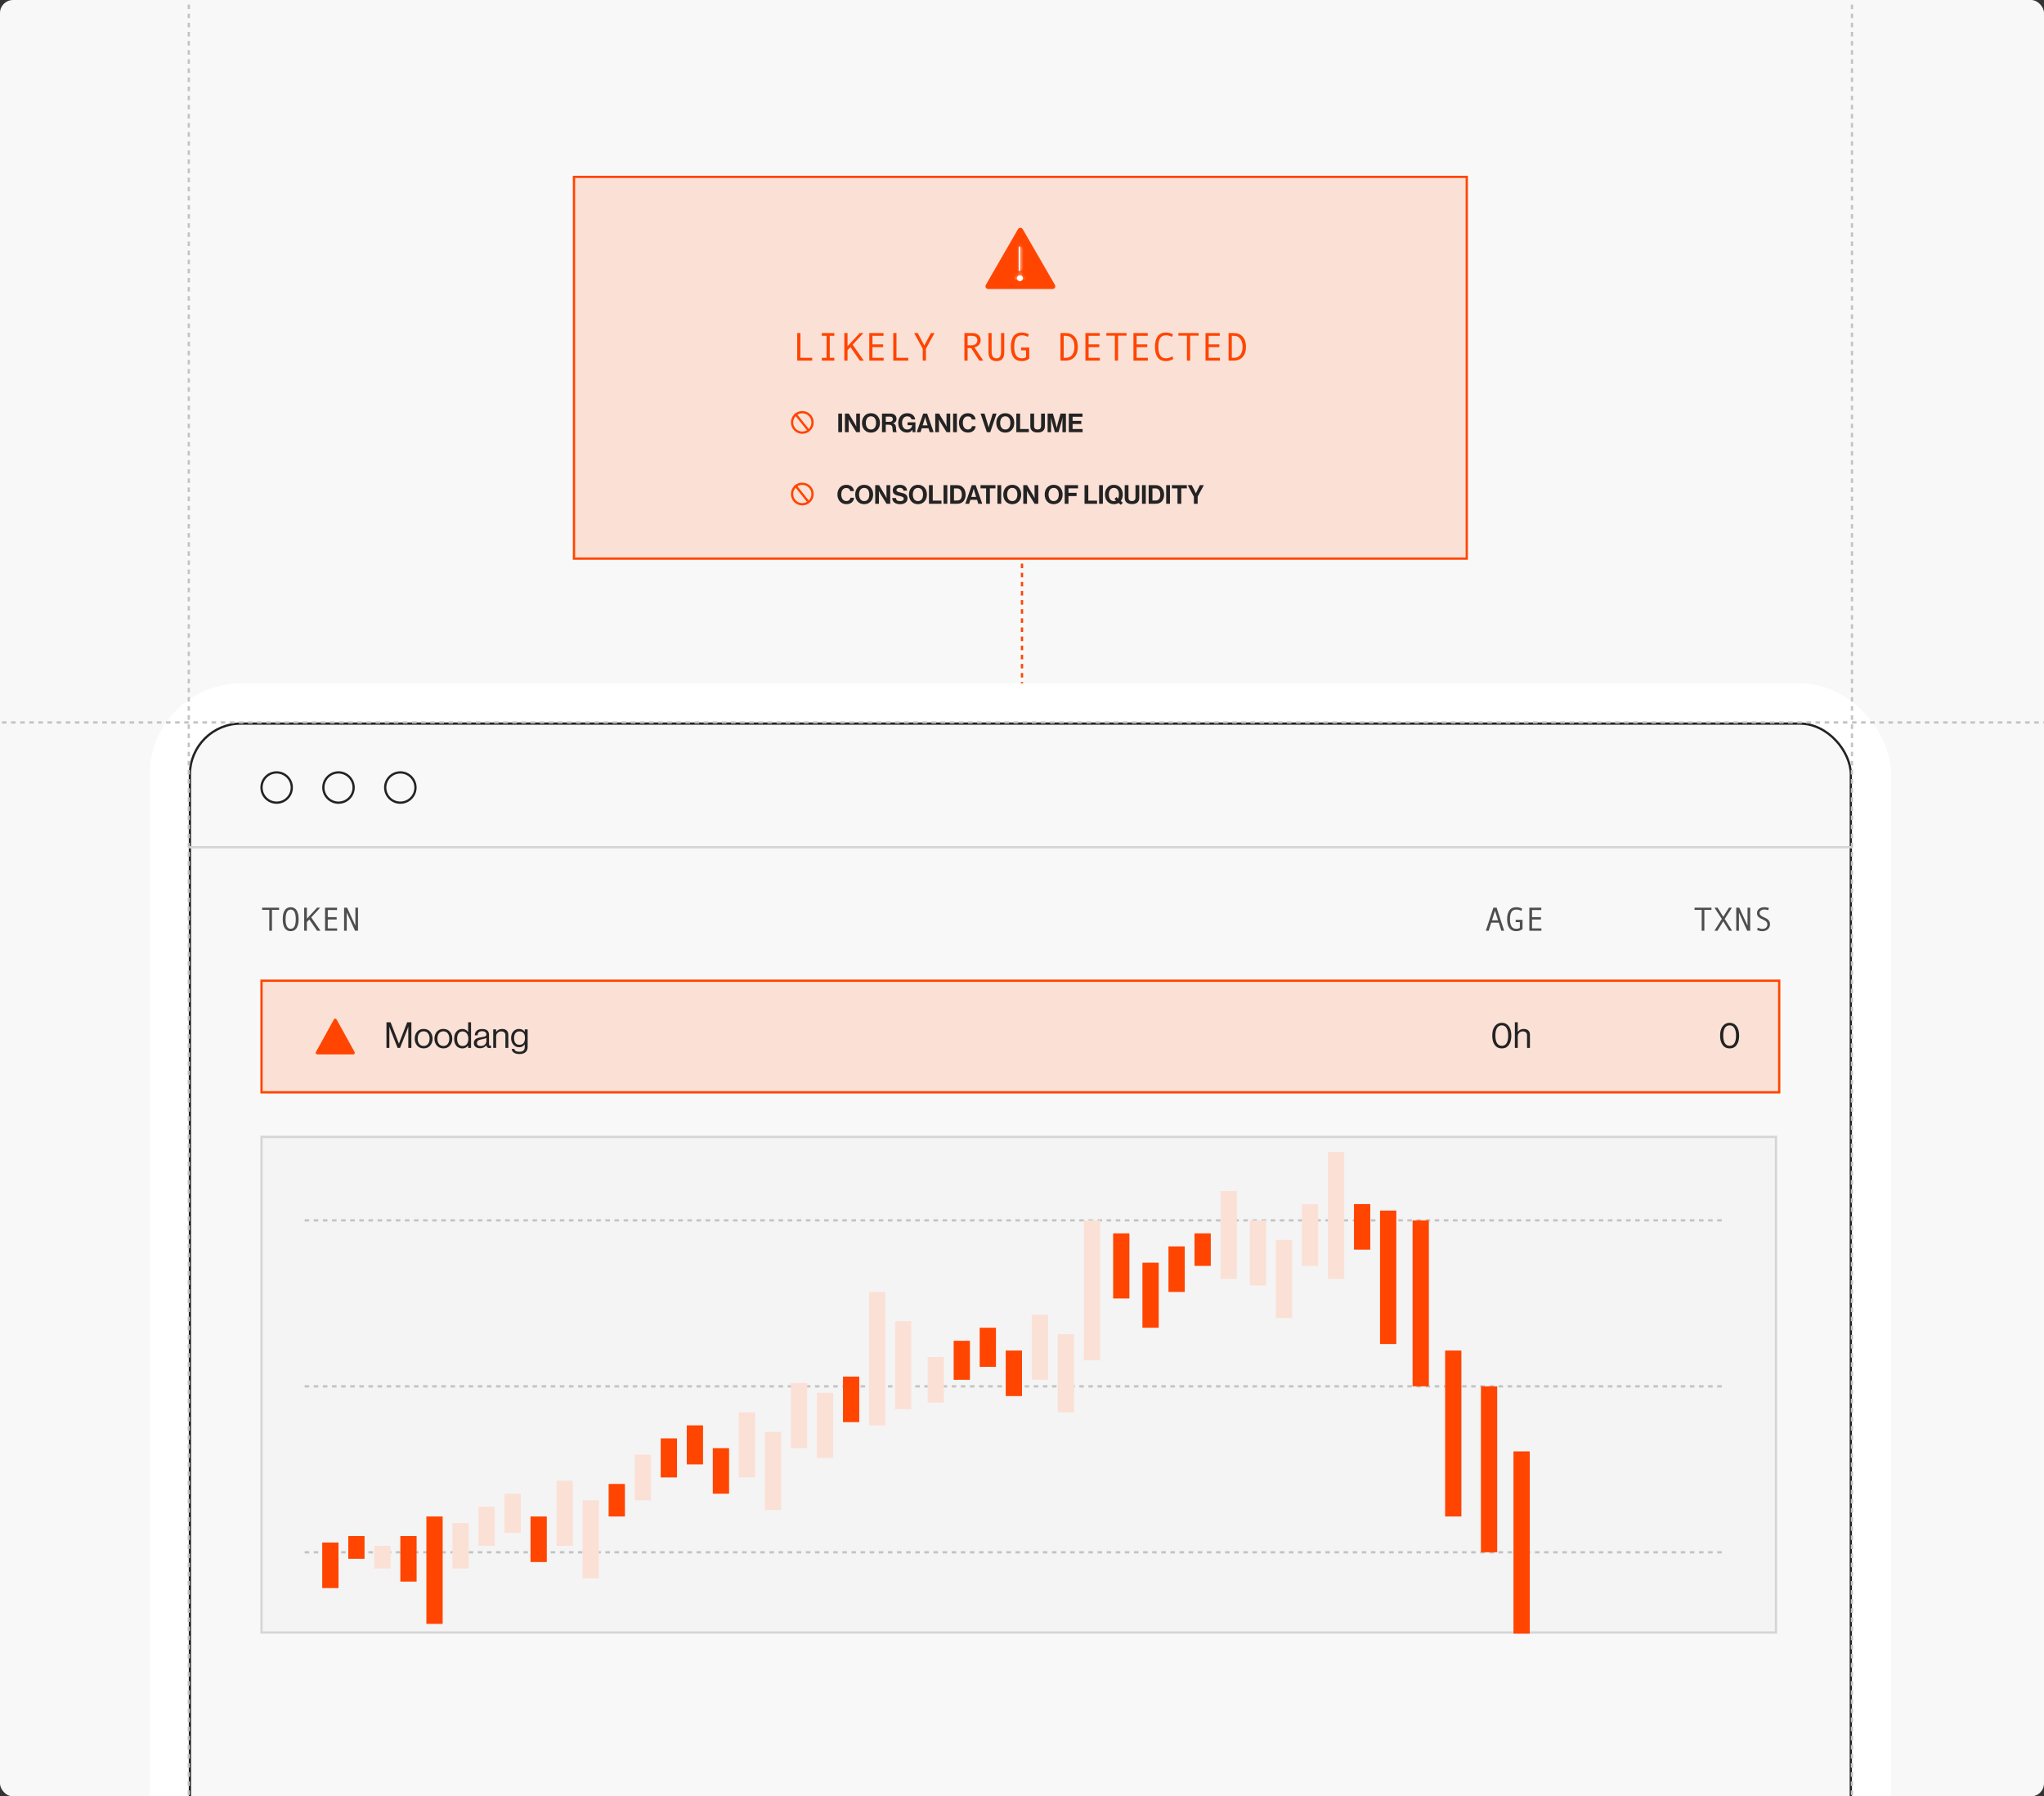<svg width="628" height="552" viewBox="0 0 628 552" fill="none" xmlns="http://www.w3.org/2000/svg">
<rect x="0" y="0" width="628" height="552" fill="#333333" stroke="none"/>
<g clip-path="url(#clip0_1266_16910)">
<rect width="628" height="552" rx="4" fill="#F8F8F8"/>
<path d="M314 120L314 668" stroke="#FF4500" stroke-width="0.7" stroke-miterlimit="10" stroke-dasharray="1.4 1.4"/>
<rect x="52" y="216" width="523" height="404" rx="22" stroke="white" stroke-width="12"/>
<rect x="58.35" y="222.35" width="510.3" height="360.3" rx="15.65" fill="#F8F8F8" stroke="#232323" stroke-width="0.7"/>
<line x1="569" y1="260.35" x2="58" y2="260.35" stroke="#D5D5D5" stroke-width="0.7"/>
<circle cx="85" cy="242" r="4.65" stroke="#232323" stroke-width="0.7"/>
<circle cx="104" cy="242" r="4.65" stroke="#232323" stroke-width="0.7"/>
<circle cx="123" cy="242" r="4.65" stroke="#232323" stroke-width="0.7"/>
<path d="M569 -7L569 583" stroke="#C3C3C3" stroke-width="0.7" stroke-miterlimit="10" stroke-dasharray="1.4 1.4"/>
<path d="M58 -7L58 583" stroke="#C3C3C3" stroke-width="0.7" stroke-miterlimit="10" stroke-dasharray="1.4 1.4"/>
<path d="M632 222L-4 222" stroke="#C3C3C3" stroke-width="0.7" stroke-miterlimit="10" stroke-dasharray="1.4 1.4"/>
<path d="M85.743 279.579H83.557V286H82.738V279.579H80.542V278.911H85.743V279.579ZM89.305 278.775C90.099 278.775 90.703 279.09 91.119 279.719C91.537 280.346 91.747 281.259 91.747 282.458C91.747 283.65 91.539 284.561 91.124 285.191C90.708 285.821 90.102 286.136 89.305 286.136C88.514 286.136 87.91 285.822 87.491 285.196C87.076 284.566 86.868 283.654 86.868 282.458C86.868 281.262 87.076 280.349 87.491 279.719C87.906 279.09 88.511 278.775 89.305 278.775ZM89.305 285.412C90.35 285.412 90.873 284.427 90.873 282.458C90.873 280.485 90.35 279.498 89.305 279.498C88.796 279.498 88.407 279.755 88.139 280.267C87.875 280.776 87.742 281.506 87.742 282.458C87.742 283.419 87.875 284.153 88.139 284.658C88.404 285.161 88.792 285.412 89.305 285.412ZM98.469 286H97.429L95.033 282.523L94.284 283.337V286H93.46V278.911H94.284V282.307L97.429 278.911H98.379L95.611 281.905L98.469 286ZM103.579 286H99.876V278.911H103.549V279.629H100.7V281.825H103.439V282.543H100.7V285.282H103.579V286ZM109.995 286H109.081L106.539 280.403V286H105.715V278.911H106.634L109.187 284.458V278.911H109.995V286Z" fill="#232323" fill-opacity="0.8"/>
<path d="M462.139 286H461.274L460.491 283.518H458.164L457.37 286H456.516L458.833 278.911H459.822L462.139 286ZM460.255 282.799L459.325 279.865L458.401 282.799H460.255ZM467.781 285.498C467.202 285.923 466.56 286.136 465.857 286.136C464.936 286.136 464.237 285.824 463.762 285.201C463.286 284.575 463.048 283.66 463.048 282.458C463.048 281.295 463.278 280.391 463.736 279.745C464.199 279.098 464.905 278.775 465.857 278.775C466.198 278.775 466.537 278.818 466.872 278.906C467.207 278.993 467.476 279.108 467.681 279.252L467.409 279.9C466.937 279.632 466.419 279.498 465.857 279.498C465.207 279.498 464.721 279.736 464.4 280.212C464.081 280.688 463.922 281.436 463.922 282.458C463.922 284.427 464.567 285.412 465.857 285.412C466.342 285.412 466.709 285.31 466.957 285.106V283.357H465.681V282.644H467.781V285.498ZM473.579 286H469.876V278.911H473.549V279.629H470.7V281.825H473.439V282.543H470.7V285.282H473.579V286Z" fill="#232323" fill-opacity="0.8"/>
<path d="M525.833 279.579H523.647V286H522.828V279.579H520.632V278.911H525.833V279.579ZM532.163 286H531.249L529.45 283.096L527.667 286H526.752L529.018 282.387L526.762 278.911H527.707L529.45 281.719L531.209 278.911H532.113L529.892 282.387L532.163 286ZM537.725 286H536.811L534.269 280.403V286H533.445V278.911H534.364L536.916 284.458V278.911H537.725V286ZM543.277 279.694C542.855 279.55 542.455 279.478 542.077 279.478C541.648 279.478 541.298 279.577 541.026 279.775C540.758 279.969 540.624 280.247 540.624 280.609C540.624 281.038 540.978 281.414 541.685 281.739C542.207 281.98 542.552 282.148 542.72 282.242C542.89 282.336 543.063 282.464 543.237 282.629C543.411 282.793 543.55 282.987 543.654 283.211C543.761 283.433 543.815 283.682 543.815 283.96C543.815 284.65 543.582 285.186 543.117 285.568C542.654 285.946 542.108 286.136 541.479 286.136C540.869 286.136 540.335 286.015 539.876 285.774L540.047 285.065C540.586 285.31 541.057 285.432 541.459 285.432C541.927 285.432 542.303 285.312 542.584 285.07C542.869 284.826 543.011 284.491 543.011 284.066C543.011 283.751 542.919 283.484 542.735 283.267C542.551 283.046 542.211 282.821 541.715 282.593C541.206 282.359 540.876 282.2 540.725 282.116C540.578 282.029 540.43 281.91 540.283 281.759C540.135 281.609 540.022 281.44 539.941 281.252C539.861 281.064 539.821 280.86 539.821 280.639C539.821 280.053 540.032 279.596 540.454 279.267C540.876 278.939 541.41 278.775 542.056 278.775C542.529 278.775 542.998 278.847 543.463 278.991L543.277 279.694Z" fill="#232323" fill-opacity="0.8"/>
<rect x="80.35" y="301.35" width="466.3" height="34.3" fill="#FBE0D6"/>
<rect x="80.35" y="301.35" width="466.3" height="34.3" stroke="#FF4500" stroke-width="0.7"/>
<path d="M102.594 313.245C102.774 312.918 103.226 312.918 103.406 313.245L108.937 323.265C109.117 323.591 108.891 324 108.531 324H97.469C97.109 324 96.883 323.591 97.064 323.265L102.594 313.245Z" fill="#FF4500"/>
<path d="M118.737 322V314.135H120.002L122.554 320.669H122.576L125.106 314.135H126.393V322H125.447V315.532H125.425C125.286 315.943 125.168 316.273 125.073 316.522L122.917 322H122.158L120.002 316.522L119.65 315.532H119.628V322H118.737ZM132.158 321.296C131.659 321.868 130.996 322.154 130.167 322.154C129.338 322.154 128.671 321.868 128.165 321.296C127.666 320.724 127.417 320.013 127.417 319.162C127.417 318.311 127.666 317.6 128.165 317.028C128.671 316.456 129.338 316.17 130.167 316.17C130.996 316.17 131.659 316.456 132.158 317.028C132.657 317.6 132.906 318.311 132.906 319.162C132.906 320.013 132.657 320.724 132.158 321.296ZM128.803 320.779C129.126 321.197 129.58 321.406 130.167 321.406C130.754 321.406 131.205 321.197 131.52 320.779C131.835 320.354 131.993 319.815 131.993 319.162C131.993 318.502 131.832 317.963 131.509 317.545C131.194 317.12 130.746 316.907 130.167 316.907C129.58 316.907 129.126 317.12 128.803 317.545C128.488 317.97 128.33 318.509 128.33 319.162C128.33 319.815 128.488 320.354 128.803 320.779ZM138.216 321.296C137.718 321.868 137.054 322.154 136.225 322.154C135.397 322.154 134.729 321.868 134.223 321.296C133.725 320.724 133.475 320.013 133.475 319.162C133.475 318.311 133.725 317.6 134.223 317.028C134.729 316.456 135.397 316.17 136.225 316.17C137.054 316.17 137.718 316.456 138.216 317.028C138.715 317.6 138.964 318.311 138.964 319.162C138.964 320.013 138.715 320.724 138.216 321.296ZM134.861 320.779C135.184 321.197 135.639 321.406 136.225 321.406C136.812 321.406 137.263 321.197 137.578 320.779C137.894 320.354 138.051 319.815 138.051 319.162C138.051 318.502 137.89 317.963 137.567 317.545C137.252 317.12 136.805 316.907 136.225 316.907C135.639 316.907 135.184 317.12 134.861 317.545C134.546 317.97 134.388 318.509 134.388 319.162C134.388 319.815 134.546 320.354 134.861 320.779ZM142.053 322.165C141.276 322.165 140.66 321.897 140.205 321.362C139.758 320.819 139.534 320.09 139.534 319.173C139.534 318.249 139.769 317.519 140.238 316.984C140.707 316.449 141.305 316.181 142.031 316.181C142.801 316.181 143.395 316.493 143.813 317.116H143.835V314.135H144.726V322H143.835V321.307H143.813C143.366 321.879 142.779 322.165 142.053 322.165ZM142.086 321.417C142.695 321.417 143.146 321.215 143.439 320.812C143.74 320.409 143.89 319.866 143.89 319.184C143.89 318.509 143.729 317.967 143.406 317.556C143.091 317.145 142.647 316.94 142.075 316.94C141.554 316.94 141.151 317.149 140.865 317.567C140.586 317.978 140.447 318.517 140.447 319.184C140.447 319.851 140.586 320.39 140.865 320.801C141.151 321.212 141.558 321.417 142.086 321.417ZM150.399 322.055C149.834 322.055 149.508 321.773 149.42 321.208H149.409C148.94 321.809 148.309 322.11 147.517 322.11C146.952 322.11 146.49 321.974 146.131 321.703C145.772 321.432 145.592 321.039 145.592 320.526C145.592 320.262 145.632 320.035 145.713 319.844C145.801 319.646 145.911 319.488 146.043 319.371C146.175 319.246 146.355 319.14 146.582 319.052C146.817 318.957 147.04 318.887 147.253 318.843C147.466 318.792 147.737 318.74 148.067 318.689C148.28 318.66 148.43 318.638 148.518 318.623C148.613 318.601 148.734 318.572 148.881 318.535C149.028 318.491 149.13 318.443 149.189 318.392C149.248 318.341 149.303 318.271 149.354 318.183C149.405 318.095 149.431 317.992 149.431 317.875C149.431 317.552 149.317 317.307 149.09 317.138C148.87 316.962 148.558 316.874 148.155 316.874C147.238 316.874 146.765 317.292 146.736 318.128H145.878C145.893 317.549 146.091 317.083 146.472 316.731C146.861 316.379 147.418 316.203 148.144 316.203C149.545 316.203 150.245 316.804 150.245 318.007V320.713C150.245 320.962 150.285 321.138 150.366 321.241C150.454 321.344 150.615 321.369 150.85 321.318H150.883V321.967C150.736 322.026 150.575 322.055 150.399 322.055ZM147.715 321.428C148.265 321.428 148.69 321.27 148.991 320.955C149.292 320.632 149.442 320.28 149.442 319.899V318.931C149.171 319.1 148.738 319.239 148.144 319.349C147.924 319.393 147.752 319.43 147.627 319.459C147.502 319.481 147.359 319.525 147.198 319.591C147.037 319.65 146.916 319.716 146.835 319.789C146.754 319.862 146.685 319.961 146.626 320.086C146.567 320.203 146.538 320.343 146.538 320.504C146.538 321.12 146.93 321.428 147.715 321.428ZM152.432 316.313V317.061H152.454C152.894 316.474 153.495 316.181 154.258 316.181C154.859 316.181 155.328 316.339 155.666 316.654C156.003 316.969 156.172 317.42 156.172 318.007V322H155.281V318.084C155.281 317.717 155.167 317.435 154.94 317.237C154.712 317.032 154.397 316.929 153.994 316.929C153.539 316.929 153.165 317.076 152.872 317.369C152.578 317.662 152.432 318.04 152.432 318.502V322H151.541V316.313H152.432ZM159.618 323.892C158.892 323.892 158.32 323.753 157.902 323.474C157.491 323.203 157.26 322.818 157.209 322.319H158.034C158.115 322.898 158.635 323.188 159.596 323.188C160.681 323.188 161.224 322.7 161.224 321.725V320.922H161.202C160.975 321.215 160.733 321.435 160.476 321.582C160.219 321.729 159.9 321.802 159.519 321.802C158.786 321.802 158.188 321.538 157.726 321.01C157.264 320.482 157.033 319.807 157.033 318.986C157.033 318.128 157.264 317.446 157.726 316.94C158.195 316.434 158.775 316.181 159.464 316.181C160.212 316.181 160.791 316.467 161.202 317.039H161.224V316.313H162.115V321.692C162.115 322.418 161.891 322.964 161.444 323.331C161.004 323.705 160.395 323.892 159.618 323.892ZM159.563 321.054C160.714 321.054 161.29 320.35 161.29 318.942C161.29 317.6 160.711 316.929 159.552 316.929C159.031 316.929 158.632 317.116 158.353 317.49C158.082 317.864 157.946 318.366 157.946 318.997C157.946 319.628 158.085 320.13 158.364 320.504C158.643 320.871 159.042 321.054 159.563 321.054Z" fill="#232323"/>
<path d="M461.41 322.165C460.493 322.165 459.775 321.813 459.254 321.109C458.741 320.398 458.484 319.437 458.484 318.227C458.484 317.01 458.748 316.049 459.276 315.345C459.811 314.641 460.526 314.289 461.421 314.289C462.316 314.289 463.023 314.641 463.544 315.345C464.072 316.042 464.336 317.002 464.336 318.227C464.336 319.444 464.079 320.405 463.566 321.109C463.06 321.813 462.341 322.165 461.41 322.165ZM459.936 320.537C460.273 321.087 460.768 321.362 461.421 321.362C462.074 321.362 462.561 321.091 462.884 320.548C463.214 319.998 463.379 319.224 463.379 318.227C463.379 317.244 463.21 316.474 462.873 315.917C462.543 315.36 462.059 315.081 461.421 315.081C460.768 315.081 460.273 315.356 459.936 315.906C459.606 316.456 459.441 317.23 459.441 318.227C459.441 319.21 459.606 319.98 459.936 320.537ZM466.317 314.135V317.061H466.339C466.779 316.474 467.381 316.181 468.143 316.181C468.745 316.181 469.214 316.339 469.551 316.654C469.889 316.969 470.057 317.42 470.057 318.007V322H469.166V318.084C469.166 317.717 469.053 317.435 468.825 317.237C468.598 317.032 468.283 316.929 467.879 316.929C467.425 316.929 467.051 317.076 466.757 317.369C466.464 317.662 466.317 318.04 466.317 318.502V322H465.426V314.135H466.317Z" fill="#232323"/>
<path d="M531.41 322.165C530.493 322.165 529.775 321.813 529.254 321.109C528.741 320.398 528.484 319.437 528.484 318.227C528.484 317.01 528.748 316.049 529.276 315.345C529.811 314.641 530.526 314.289 531.421 314.289C532.316 314.289 533.023 314.641 533.544 315.345C534.072 316.042 534.336 317.002 534.336 318.227C534.336 319.444 534.079 320.405 533.566 321.109C533.06 321.813 532.341 322.165 531.41 322.165ZM529.936 320.537C530.273 321.087 530.768 321.362 531.421 321.362C532.074 321.362 532.561 321.091 532.884 320.548C533.214 319.998 533.379 319.224 533.379 318.227C533.379 317.244 533.21 316.474 532.873 315.917C532.543 315.36 532.059 315.081 531.421 315.081C530.768 315.081 530.273 315.356 529.936 315.906C529.606 316.456 529.441 317.23 529.441 318.227C529.441 319.21 529.606 319.98 529.936 320.537Z" fill="#232323"/>
<rect x="80.35" y="349.35" width="465.3" height="152.3" fill="#F4F4F4" stroke="#D5D5D5" stroke-width="0.7"/>
<path d="M529 375H93" stroke="#C3C3C3" stroke-width="0.7" stroke-miterlimit="10" stroke-dasharray="1.4 1.4"/>
<path d="M529 426H93" stroke="#C3C3C3" stroke-width="0.7" stroke-miterlimit="10" stroke-dasharray="1.4 1.4"/>
<path d="M529 477H93" stroke="#C3C3C3" stroke-width="0.7" stroke-miterlimit="10" stroke-dasharray="1.4 1.4"/>
<line x1="261.5" y1="423" x2="261.5" y2="437" stroke="#FF4500" stroke-width="5"/>
<line x1="418.5" y1="370" x2="418.5" y2="384" stroke="#FF4500" stroke-width="5"/>
<line x1="410.5" y1="354" x2="410.5" y2="393" stroke="#FBE0D6" stroke-width="5"/>
<line x1="386.5" y1="375" x2="386.5" y2="395" stroke="#FBE0D6" stroke-width="5"/>
<line x1="394.5" y1="381" x2="394.5" y2="405" stroke="#FBE0D6" stroke-width="5"/>
<line x1="402.5" y1="370" x2="402.5" y2="389" stroke="#FBE0D6" stroke-width="5"/>
<line x1="141.5" y1="468" x2="141.5" y2="482" stroke="#FBE0D6" stroke-width="5"/>
<line x1="125.5" y1="472" x2="125.5" y2="486" stroke="#FF4500" stroke-width="5"/>
<line x1="117.5" y1="475" x2="117.5" y2="482" stroke="#FBE0D6" stroke-width="5"/>
<line x1="109.5" y1="472" x2="109.5" y2="479" stroke="#FF4500" stroke-width="5"/>
<line x1="101.5" y1="474" x2="101.5" y2="488" stroke="#FF4500" stroke-width="5"/>
<line x1="197.5" y1="447" x2="197.5" y2="461" stroke="#FBE0D6" stroke-width="5"/>
<line x1="149.5" y1="463" x2="149.5" y2="475" stroke="#FBE0D6" stroke-width="5"/>
<line x1="205.5" y1="442" x2="205.5" y2="454" stroke="#FF4500" stroke-width="5"/>
<line x1="133.5" y1="466" x2="133.5" y2="499" stroke="#FF4500" stroke-width="5"/>
<line x1="189.5" y1="456" x2="189.5" y2="466" stroke="#FF4500" stroke-width="5"/>
<line x1="157.5" y1="459" x2="157.5" y2="471" stroke="#FBE0D6" stroke-width="5"/>
<line x1="213.5" y1="438" x2="213.5" y2="450" stroke="#FF4500" stroke-width="5"/>
<line x1="165.5" y1="466" x2="165.5" y2="480" stroke="#FF4500" stroke-width="5"/>
<line x1="221.5" y1="445" x2="221.5" y2="459" stroke="#FF4500" stroke-width="5"/>
<line x1="173.5" y1="455" x2="173.5" y2="475" stroke="#FBE0D6" stroke-width="5"/>
<line x1="229.5" y1="434" x2="229.5" y2="454" stroke="#FBE0D6" stroke-width="5"/>
<line x1="253.5" y1="428" x2="253.5" y2="448" stroke="#FBE0D6" stroke-width="5"/>
<line x1="269.5" y1="397" x2="269.5" y2="438" stroke="#FBE0D6" stroke-width="5"/>
<line x1="335.5" y1="375" x2="335.5" y2="418" stroke="#FBE0D6" stroke-width="5"/>
<line x1="277.5" y1="406" x2="277.5" y2="433" stroke="#FBE0D6" stroke-width="5"/>
<line x1="181.5" y1="461" x2="181.5" y2="485" stroke="#FBE0D6" stroke-width="5"/>
<line x1="237.5" y1="440" x2="237.5" y2="464" stroke="#FBE0D6" stroke-width="5"/>
<line x1="287.5" y1="417" x2="287.5" y2="431" stroke="#FBE0D6" stroke-width="5"/>
<line x1="295.5" y1="412" x2="295.5" y2="424" stroke="#FF4500" stroke-width="5"/>
<line x1="303.5" y1="408" x2="303.5" y2="420" stroke="#FF4500" stroke-width="5"/>
<line x1="311.5" y1="415" x2="311.5" y2="429" stroke="#FF4500" stroke-width="5"/>
<line x1="319.5" y1="404" x2="319.5" y2="424" stroke="#FBE0D6" stroke-width="5"/>
<line x1="327.5" y1="410" x2="327.5" y2="434" stroke="#FBE0D6" stroke-width="5"/>
<line x1="245.5" y1="425" x2="245.5" y2="445" stroke="#FBE0D6" stroke-width="5"/>
<line x1="361.5" y1="383" x2="361.5" y2="397" stroke="#FF4500" stroke-width="5"/>
<line x1="353.5" y1="388" x2="353.5" y2="408" stroke="#FF4500" stroke-width="5"/>
<line x1="369.5" y1="379" x2="369.5" y2="389" stroke="#FF4500" stroke-width="5"/>
<line x1="426.5" y1="372" x2="426.5" y2="413" stroke="#FF4500" stroke-width="5"/>
<line x1="436.5" y1="375" x2="436.5" y2="426" stroke="#FF4500" stroke-width="5"/>
<line x1="446.5" y1="415" x2="446.5" y2="466" stroke="#FF4500" stroke-width="5"/>
<line x1="457.5" y1="426" x2="457.5" y2="477" stroke="#FF4500" stroke-width="5"/>
<line x1="467.5" y1="446" x2="467.5" y2="502" stroke="#FF4500" stroke-width="5"/>
<line x1="377.5" y1="366" x2="377.5" y2="393" stroke="#FBE0D6" stroke-width="5"/>
<line x1="344.5" y1="379" x2="344.5" y2="399" stroke="#FF4500" stroke-width="5"/>
<rect x="176.35" y="54.35" width="274.3" height="117.3" fill="#FBE0D6"/>
<rect x="176.35" y="54.35" width="274.3" height="117.3" stroke="#FF4500" stroke-width="0.7"/>
<path d="M312.774 70.419C313.097 69.86 313.903 69.86 314.226 70.419L324.115 87.547C324.437 88.106 324.034 88.805 323.389 88.805H303.611C302.966 88.805 302.562 88.106 302.885 87.547L312.774 70.419Z" fill="#FF4500"/>
<mask id="path-71-inside-1_1266_16910" fill="white">
<path fill-rule="evenodd" clip-rule="evenodd" d="M312.991 75.78V83.262H313.417V75.78H312.991ZM313.356 86.417C312.849 86.417 312.438 86.005 312.438 85.498C312.438 84.991 312.849 84.58 313.356 84.58C313.863 84.58 314.274 84.991 314.274 85.498C314.274 86.005 313.863 86.417 313.356 86.417Z"/>
</mask>
<path fill-rule="evenodd" clip-rule="evenodd" d="M312.991 75.78V83.262H313.417V75.78H312.991ZM313.356 86.417C312.849 86.417 312.438 86.005 312.438 85.498C312.438 84.991 312.849 84.58 313.356 84.58C313.863 84.58 314.274 84.991 314.274 85.498C314.274 86.005 313.863 86.417 313.356 86.417Z" fill="white"/>
<path d="M312.991 83.262H310.27V85.983H312.991V83.262ZM312.991 75.78V73.06H310.27V75.78H312.991ZM313.417 83.262V85.983H316.138V83.262H313.417ZM313.417 75.78H316.138V73.06H313.417V75.78ZM315.711 83.262V75.78H310.27V83.262H315.711ZM313.417 80.542H312.991V85.983H313.417V80.542ZM310.697 75.78V83.262H316.138V75.78H310.697ZM312.991 78.501H313.417V73.06H312.991V78.501ZM309.717 85.498C309.717 87.508 311.346 89.137 313.356 89.137V83.696C314.351 83.696 315.158 84.503 315.158 85.498H309.717ZM313.356 81.86C311.346 81.86 309.717 83.489 309.717 85.498H315.158C315.158 86.494 314.351 87.301 313.356 87.301V81.86ZM316.994 85.498C316.994 83.489 315.365 81.86 313.356 81.86V87.301C312.36 87.301 311.553 86.494 311.553 85.498H316.994ZM313.356 89.137C315.365 89.137 316.994 87.508 316.994 85.498H311.553C311.553 84.503 312.36 83.696 313.356 83.696V89.137Z" fill="white" mask="url(#path-71-inside-1_1266_16910)"/>
<path d="M249.541 110.805H244.933V102.339H245.917V109.947H249.541V110.805ZM256.344 110.805H252.499V109.947H253.956V103.197H252.499V102.339H256.344V103.197H254.94V109.947H256.344V110.805ZM265.391 110.805H264.149L261.288 106.653L260.394 107.625V110.805H259.41V102.339H260.394V106.395L264.149 102.339H265.283L261.977 105.915L265.391 110.805ZM271.492 110.805H267.071V102.339H271.456V103.197H268.055V105.819H271.324V106.677H268.055V109.947H271.492V110.805ZM279.058 110.805H274.45V102.339H275.434V109.947H279.058V110.805ZM287.127 102.339L284.481 107.181V110.805H283.503V107.181L280.857 102.339H281.967L283.989 106.149L286.017 102.339H287.127ZM302.095 110.805H300.865L298.382 106.959H297.29V110.805H296.306V102.339H298.7C299.503 102.339 300.137 102.535 300.601 102.927C301.069 103.315 301.303 103.857 301.303 104.553C301.303 105.069 301.133 105.529 300.793 105.933C300.453 106.333 299.985 106.605 299.39 106.749L302.095 110.805ZM297.29 106.101H298.532C299.052 106.101 299.473 105.961 299.797 105.681C300.121 105.397 300.283 105.041 300.283 104.613C300.283 103.669 299.707 103.197 298.556 103.197H297.29V106.101ZM308.551 108.141C308.551 109.121 308.351 109.837 307.951 110.289C307.555 110.741 306.951 110.966 306.139 110.966C304.503 110.966 303.685 110.033 303.685 108.165V102.339H304.669V108.075C304.669 109.427 305.159 110.103 306.139 110.103C306.631 110.103 306.991 109.943 307.219 109.623C307.451 109.303 307.567 108.783 307.567 108.063V102.339H308.551V108.141ZM316.224 110.205C315.532 110.713 314.766 110.966 313.926 110.966C312.826 110.966 311.992 110.595 311.424 109.851C310.856 109.103 310.572 108.011 310.572 106.575C310.572 105.187 310.846 104.107 311.394 103.335C311.946 102.563 312.79 102.177 313.926 102.177C314.334 102.177 314.738 102.229 315.138 102.333C315.538 102.437 315.86 102.575 316.104 102.747L315.78 103.521C315.216 103.201 314.598 103.041 313.926 103.041C313.15 103.041 312.57 103.325 312.186 103.893C311.806 104.461 311.616 105.355 311.616 106.575C311.616 108.927 312.386 110.103 313.926 110.103C314.506 110.103 314.944 109.981 315.24 109.737V107.649H313.716V106.797H316.224V110.205ZM325.823 102.339H327.491C328.598 102.339 329.486 102.717 330.154 103.473C330.822 104.225 331.156 105.259 331.156 106.575C331.156 107.919 330.816 108.961 330.136 109.701C329.46 110.437 328.592 110.805 327.533 110.805H325.823V102.339ZM326.807 109.947H327.503C328.306 109.947 328.942 109.649 329.41 109.053C329.878 108.457 330.112 107.631 330.112 106.575C330.112 105.527 329.876 104.703 329.404 104.103C328.936 103.499 328.302 103.197 327.503 103.197H326.807V109.947ZM337.905 110.805H333.484V102.339H337.869V103.197H334.468V105.819H337.737V106.677H334.468V109.947H337.905V110.805ZM346.125 103.137H343.515V110.805H342.537V103.137H339.915V102.339H346.125V103.137ZM352.664 110.805H348.242V102.339H352.628V103.197H349.226V105.819H352.496V106.677H349.226V109.947H352.664V110.805ZM360.511 110.277C359.847 110.737 359.077 110.966 358.201 110.966C357.105 110.966 356.271 110.591 355.699 109.839C355.132 109.087 354.848 107.999 354.848 106.575C354.848 105.199 355.124 104.123 355.676 103.347C356.227 102.567 357.069 102.177 358.201 102.177C358.609 102.177 359.013 102.229 359.413 102.333C359.813 102.437 360.135 102.575 360.379 102.747L360.055 103.521C359.491 103.201 358.873 103.041 358.201 103.041C357.421 103.041 356.841 103.325 356.461 103.893C356.081 104.457 355.891 105.351 355.891 106.575C355.891 108.927 356.661 110.103 358.201 110.103C358.853 110.103 359.521 109.903 360.205 109.503L360.511 110.277ZM368.262 103.137H365.652V110.805H364.675V103.137H362.053V102.339H368.262V103.137ZM374.801 110.805H370.38V102.339H374.765V103.197H371.364V105.819H374.633V106.677H371.364V109.947H374.801V110.805ZM377.477 102.339H379.145C380.253 102.339 381.141 102.717 381.809 103.473C382.477 104.225 382.811 105.259 382.811 106.575C382.811 107.919 382.471 108.961 381.791 109.701C381.115 110.437 380.247 110.805 379.187 110.805H377.477V102.339ZM378.461 109.947H379.157C379.961 109.947 380.597 109.649 381.065 109.053C381.533 108.457 381.767 107.631 381.767 106.575C381.767 105.527 381.531 104.703 381.059 104.103C380.591 103.499 379.957 103.197 379.157 103.197H378.461V109.947Z" fill="#FF4500"/>
<circle cx="246.5" cy="129.805" r="3.15" stroke="#FF4500" stroke-width="0.7"/>
<line x1="244.273" y1="127.086" x2="248.273" y2="132.086" stroke="#FF4500" stroke-width="0.7"/>
<path d="M257.553 132.805V127.085H258.713V132.805H257.553ZM259.6 132.805V127.085H260.776L262.68 130.277C262.733 130.367 262.792 130.479 262.856 130.613C262.925 130.746 262.979 130.858 263.016 130.949L263.08 131.077H263.096C263.075 130.682 263.064 130.351 263.064 130.085V127.085H264.208V132.805H263.088L261.136 129.645C261.083 129.554 261.021 129.445 260.952 129.317C260.883 129.183 260.829 129.071 260.792 128.981L260.728 128.853H260.712C260.733 129.253 260.744 129.586 260.744 129.853V132.805H259.6ZM269.597 132.101C269.095 132.655 268.429 132.933 267.597 132.933C266.765 132.933 266.095 132.655 265.589 132.101C265.087 131.541 264.837 130.826 264.837 129.957C264.837 129.087 265.087 128.373 265.589 127.813C266.095 127.253 266.765 126.973 267.597 126.973C268.429 126.973 269.095 127.253 269.597 127.813C270.098 128.373 270.349 129.087 270.349 129.957C270.349 130.826 270.098 131.541 269.597 132.101ZM266.429 131.413C266.706 131.791 267.098 131.981 267.605 131.981C268.111 131.981 268.498 131.794 268.765 131.421C269.031 131.042 269.165 130.554 269.165 129.957C269.165 129.359 269.031 128.871 268.765 128.493C268.498 128.114 268.111 127.925 267.605 127.925C267.098 127.925 266.706 128.114 266.429 128.493C266.157 128.871 266.021 129.359 266.021 129.957C266.021 130.549 266.157 131.034 266.429 131.413ZM270.983 132.805V127.085H273.607C274.156 127.085 274.599 127.231 274.935 127.525C275.276 127.818 275.447 128.202 275.447 128.677C275.447 129.407 275.098 129.869 274.399 130.061V130.085C274.671 130.165 274.874 130.293 275.007 130.469C275.146 130.639 275.234 130.895 275.271 131.237C275.282 131.365 275.292 131.517 275.303 131.693C275.319 131.863 275.33 131.999 275.335 132.101C275.346 132.202 275.356 132.303 275.367 132.405C275.383 132.506 275.402 132.586 275.423 132.645C275.45 132.698 275.482 132.733 275.519 132.749V132.805H274.407C274.386 132.794 274.367 132.775 274.351 132.749C274.335 132.717 274.322 132.674 274.311 132.621C274.3 132.567 274.29 132.514 274.279 132.461C274.274 132.402 274.266 132.33 274.255 132.245C274.25 132.154 274.244 132.077 274.239 132.013C274.234 131.943 274.226 131.855 274.215 131.749C274.21 131.637 274.204 131.549 274.199 131.485C274.151 130.834 273.778 130.509 273.079 130.509H272.143V132.805H270.983ZM272.143 128.021V129.613H273.375C273.679 129.613 273.911 129.541 274.071 129.397C274.236 129.253 274.319 129.063 274.319 128.829C274.319 128.589 274.242 128.394 274.087 128.245C273.932 128.095 273.706 128.021 273.407 128.021H272.143ZM280.386 132.805L280.346 132.037H280.33C279.978 132.629 279.442 132.925 278.722 132.925C277.885 132.925 277.215 132.647 276.714 132.093C276.218 131.538 275.97 130.829 275.97 129.965C275.97 128.983 276.282 128.205 276.906 127.629C277.386 127.191 277.999 126.973 278.746 126.973C279.445 126.973 280.002 127.146 280.418 127.493C280.839 127.839 281.098 128.303 281.194 128.885H280.058C279.989 128.597 279.845 128.367 279.626 128.197C279.407 128.021 279.122 127.933 278.77 127.933C278.253 127.933 277.853 128.122 277.57 128.501C277.293 128.879 277.154 129.367 277.154 129.965C277.154 130.557 277.298 131.042 277.586 131.421C277.879 131.799 278.269 131.989 278.754 131.989C279.181 131.989 279.533 131.858 279.81 131.597C280.087 131.33 280.226 131.029 280.226 130.693V130.661H278.85V129.765H281.258V132.805H280.386ZM281.653 132.805L283.645 127.085H284.845L286.861 132.805H285.653L285.269 131.589H283.205L282.829 132.805H281.653ZM283.989 129.053L283.477 130.701H284.989L284.477 129.053L284.245 128.173H284.229C284.133 128.557 284.053 128.85 283.989 129.053ZM287.342 132.805V127.085H288.518L290.422 130.277C290.476 130.367 290.534 130.479 290.598 130.613C290.668 130.746 290.721 130.858 290.758 130.949L290.822 131.077H290.838C290.817 130.682 290.806 130.351 290.806 130.085V127.085H291.95V132.805H290.83L288.878 129.645C288.825 129.554 288.764 129.445 288.694 129.317C288.625 129.183 288.572 129.071 288.534 128.981L288.47 128.853H288.454C288.476 129.253 288.486 129.586 288.486 129.853V132.805H287.342ZM292.835 132.805V127.085H293.995V132.805H292.835ZM297.385 132.925C296.58 132.925 295.919 132.647 295.401 132.093C294.889 131.533 294.633 130.823 294.633 129.965C294.633 129.101 294.884 128.386 295.385 127.821C295.887 127.255 296.551 126.973 297.377 126.973C298.06 126.973 298.607 127.154 299.017 127.517C299.433 127.874 299.673 128.335 299.737 128.901H298.585C298.532 128.607 298.399 128.375 298.185 128.205C297.977 128.034 297.708 127.949 297.377 127.949C296.871 127.949 296.484 128.135 296.217 128.509C295.951 128.882 295.817 129.367 295.817 129.965C295.817 130.557 295.959 131.039 296.241 131.413C296.529 131.786 296.911 131.973 297.385 131.973C297.721 131.973 298.001 131.882 298.225 131.701C298.449 131.514 298.58 131.269 298.617 130.965H299.753C299.721 131.503 299.511 131.954 299.121 132.317C298.689 132.722 298.111 132.925 297.385 132.925ZM303.198 132.805L301.27 127.085H302.486L303.494 130.397L303.742 131.309H303.758C303.849 130.946 303.931 130.642 304.006 130.397L305.006 127.085H306.182L304.254 132.805H303.198ZM310.87 132.101C310.369 132.655 309.702 132.933 308.87 132.933C308.038 132.933 307.369 132.655 306.862 132.101C306.361 131.541 306.11 130.826 306.11 129.957C306.11 129.087 306.361 128.373 306.862 127.813C307.369 127.253 308.038 126.973 308.87 126.973C309.702 126.973 310.369 127.253 310.87 127.813C311.371 128.373 311.622 129.087 311.622 129.957C311.622 130.826 311.371 131.541 310.87 132.101ZM307.702 131.413C307.979 131.791 308.371 131.981 308.878 131.981C309.385 131.981 309.771 131.794 310.038 131.421C310.305 131.042 310.438 130.554 310.438 129.957C310.438 129.359 310.305 128.871 310.038 128.493C309.771 128.114 309.385 127.925 308.878 127.925C308.371 127.925 307.979 128.114 307.702 128.493C307.43 128.871 307.294 129.359 307.294 129.957C307.294 130.549 307.43 131.034 307.702 131.413ZM312.256 132.805V127.085H313.416V131.837H316.104V132.805H312.256ZM318.816 132.901C318.08 132.901 317.52 132.735 317.136 132.405C316.752 132.069 316.56 131.589 316.56 130.965V127.085H317.72V130.965C317.72 131.637 318.077 131.973 318.792 131.973C319.149 131.973 319.419 131.879 319.6 131.693C319.781 131.506 319.872 131.258 319.872 130.949V127.085H321.032V130.965C321.032 131.583 320.843 132.061 320.464 132.397C320.091 132.733 319.541 132.901 318.816 132.901ZM321.866 132.805V127.085H323.498L324.306 129.957C324.364 130.17 324.423 130.407 324.482 130.669C324.546 130.925 324.594 131.127 324.626 131.277L324.666 131.501H324.682C324.783 130.951 324.9 130.437 325.034 129.957L325.842 127.085H327.498V132.805H326.418V129.525L326.466 128.341H326.45C326.364 128.789 326.282 129.151 326.202 129.429L325.218 132.805H324.106L323.146 129.429L322.898 128.341H322.882C322.914 128.821 322.93 129.215 322.93 129.525V132.805H321.866ZM328.381 132.805V127.085H332.589V128.061H329.541V129.341H332.213V130.293H329.541V131.837H332.613V132.805H328.381Z" fill="#232323"/>
<circle cx="246.5" cy="151.805" r="3.15" stroke="#FF4500" stroke-width="0.7"/>
<line x1="244.273" y1="149.086" x2="248.273" y2="154.086" stroke="#FF4500" stroke-width="0.7"/>
<path d="M260.038 154.925C258.43 154.925 257.286 153.685 257.286 151.965C257.286 150.269 258.342 148.973 260.03 148.973C261.438 148.973 262.27 149.813 262.39 150.901H261.238C261.134 150.325 260.702 149.949 260.03 149.949C258.974 149.949 258.47 150.829 258.47 151.965C258.47 153.133 259.078 153.973 260.038 153.973C260.718 153.973 261.198 153.565 261.27 152.965H262.406C262.374 153.469 262.158 153.957 261.774 154.317C261.382 154.685 260.83 154.925 260.038 154.925ZM265.515 154.933C263.827 154.933 262.755 153.669 262.755 151.957C262.755 150.245 263.827 148.973 265.515 148.973C267.203 148.973 268.267 150.245 268.267 151.957C268.267 153.669 267.203 154.933 265.515 154.933ZM263.939 151.957C263.939 153.093 264.475 153.981 265.523 153.981C266.571 153.981 267.082 153.093 267.082 151.957C267.082 150.813 266.571 149.925 265.523 149.925C264.475 149.925 263.939 150.813 263.939 151.957ZM268.901 154.805V149.085H270.077L271.981 152.277C272.165 152.589 272.381 153.077 272.381 153.077H272.397C272.397 153.077 272.365 152.485 272.365 152.085V149.085H273.509V154.805H272.389L270.437 151.645C270.253 151.341 270.029 150.853 270.029 150.853H270.013C270.013 150.853 270.045 151.453 270.045 151.853V154.805H268.901ZM276.601 154.933C275.049 154.933 274.169 154.245 274.129 153.037H275.265C275.345 153.725 275.737 153.997 276.553 153.997C277.145 153.997 277.665 153.789 277.665 153.261C277.665 152.701 277.121 152.589 276.249 152.389C275.225 152.157 274.289 151.885 274.289 150.693C274.289 149.565 275.209 148.981 276.481 148.981C277.769 148.981 278.601 149.613 278.689 150.765H277.577C277.513 150.189 277.065 149.901 276.473 149.901C275.849 149.901 275.441 150.165 275.441 150.573C275.441 151.037 275.841 151.173 276.689 151.357C277.865 151.613 278.825 151.893 278.825 153.125C278.825 154.285 277.889 154.933 276.601 154.933ZM282.03 154.933C280.342 154.933 279.27 153.669 279.27 151.957C279.27 150.245 280.342 148.973 282.03 148.973C283.718 148.973 284.782 150.245 284.782 151.957C284.782 153.669 283.718 154.933 282.03 154.933ZM280.454 151.957C280.454 153.093 280.99 153.981 282.038 153.981C283.086 153.981 283.598 153.093 283.598 151.957C283.598 150.813 283.086 149.925 282.038 149.925C280.99 149.925 280.454 150.813 280.454 151.957ZM285.417 154.805V149.085H286.577V153.837H289.265V154.805H285.417ZM289.893 154.805V149.085H291.053V154.805H289.893ZM291.94 154.805V149.085H294.172C295.7 149.085 296.684 150.317 296.684 152.005C296.684 152.933 296.372 153.749 295.772 154.253C295.348 154.605 294.796 154.805 294.076 154.805H291.94ZM293.1 153.805H293.996C295.084 153.805 295.508 153.141 295.508 152.005C295.508 150.869 295.012 150.077 294.028 150.077H293.1V153.805ZM296.579 154.805L298.571 149.085H299.771L301.787 154.805H300.579L300.195 153.589H298.131L297.755 154.805H296.579ZM298.403 152.701H299.915L299.403 151.053C299.307 150.749 299.171 150.173 299.171 150.173H299.155C299.155 150.173 299.011 150.749 298.915 151.053L298.403 152.701ZM302.973 154.805V150.061H301.253V149.085H305.853V150.061H304.133V154.805H302.973ZM306.448 154.805V149.085H307.608V154.805H306.448ZM311.007 154.933C309.319 154.933 308.247 153.669 308.247 151.957C308.247 150.245 309.319 148.973 311.007 148.973C312.695 148.973 313.759 150.245 313.759 151.957C313.759 153.669 312.695 154.933 311.007 154.933ZM309.431 151.957C309.431 153.093 309.967 153.981 311.015 153.981C312.063 153.981 312.575 153.093 312.575 151.957C312.575 150.813 312.063 149.925 311.015 149.925C309.967 149.925 309.431 150.813 309.431 151.957ZM314.393 154.805V149.085H315.569L317.473 152.277C317.657 152.589 317.873 153.077 317.873 153.077H317.889C317.889 153.077 317.857 152.485 317.857 152.085V149.085H319.001V154.805H317.881L315.929 151.645C315.745 151.341 315.521 150.853 315.521 150.853H315.505C315.505 150.853 315.537 151.453 315.537 151.853V154.805H314.393ZM323.733 154.933C322.045 154.933 320.973 153.669 320.973 151.957C320.973 150.245 322.045 148.973 323.733 148.973C325.421 148.973 326.485 150.245 326.485 151.957C326.485 153.669 325.421 154.933 323.733 154.933ZM322.157 151.957C322.157 153.093 322.693 153.981 323.741 153.981C324.789 153.981 325.301 153.093 325.301 151.957C325.301 150.813 324.789 149.925 323.741 149.925C322.693 149.925 322.157 150.813 322.157 151.957ZM327.12 154.805V149.085H331.216V150.069H328.28V151.445H330.768V152.437H328.28V154.805H327.12ZM333.213 154.805V149.085H334.373V153.837H337.061V154.805H333.213ZM337.69 154.805V149.085H338.85V154.805H337.69ZM343.697 154.541C343.289 154.789 342.793 154.933 342.233 154.933C340.545 154.933 339.489 153.669 339.489 151.957C339.489 150.245 340.545 148.973 342.233 148.973C343.921 148.973 344.969 150.245 344.969 151.957C344.969 152.741 344.745 153.429 344.345 153.949L344.953 154.493L344.361 155.141L343.697 154.541ZM340.673 151.957C340.673 153.093 341.193 153.981 342.241 153.981C342.497 153.981 342.721 153.933 342.913 153.829L342.409 153.365L343.001 152.725L343.521 153.205C343.697 152.861 343.785 152.429 343.785 151.957C343.785 150.813 343.289 149.925 342.241 149.925C341.193 149.925 340.673 150.813 340.673 151.957ZM347.812 154.901C346.332 154.901 345.556 154.205 345.556 152.965V149.085H346.716V152.965C346.716 153.557 347.012 153.973 347.788 153.973C348.524 153.973 348.868 153.541 348.868 152.949V149.085H350.028V152.965C350.028 154.189 349.276 154.901 347.812 154.901ZM350.87 154.805V149.085H352.03V154.805H350.87ZM352.917 154.805V149.085H355.149C356.677 149.085 357.661 150.317 357.661 152.005C357.661 152.933 357.349 153.749 356.749 154.253C356.325 154.605 355.773 154.805 355.053 154.805H352.917ZM354.077 153.805H354.973C356.061 153.805 356.485 153.141 356.485 152.005C356.485 150.869 355.989 150.077 355.005 150.077H354.077V153.805ZM358.3 154.805V149.085H359.46V154.805H358.3ZM361.77 154.805V150.061H360.05V149.085H364.65V150.061H362.93V154.805H361.77ZM366.811 154.805V152.597L364.907 149.085H366.171L367.035 150.781C367.211 151.125 367.411 151.597 367.411 151.597H367.427C367.427 151.597 367.643 151.125 367.811 150.781L368.659 149.085H369.875L367.971 152.597V154.805H366.811Z" fill="#232323"/>
</g>
<defs>
<clipPath id="clip0_1266_16910">
<rect width="628" height="552" rx="4" fill="white"/>
</clipPath>
</defs>
</svg>
